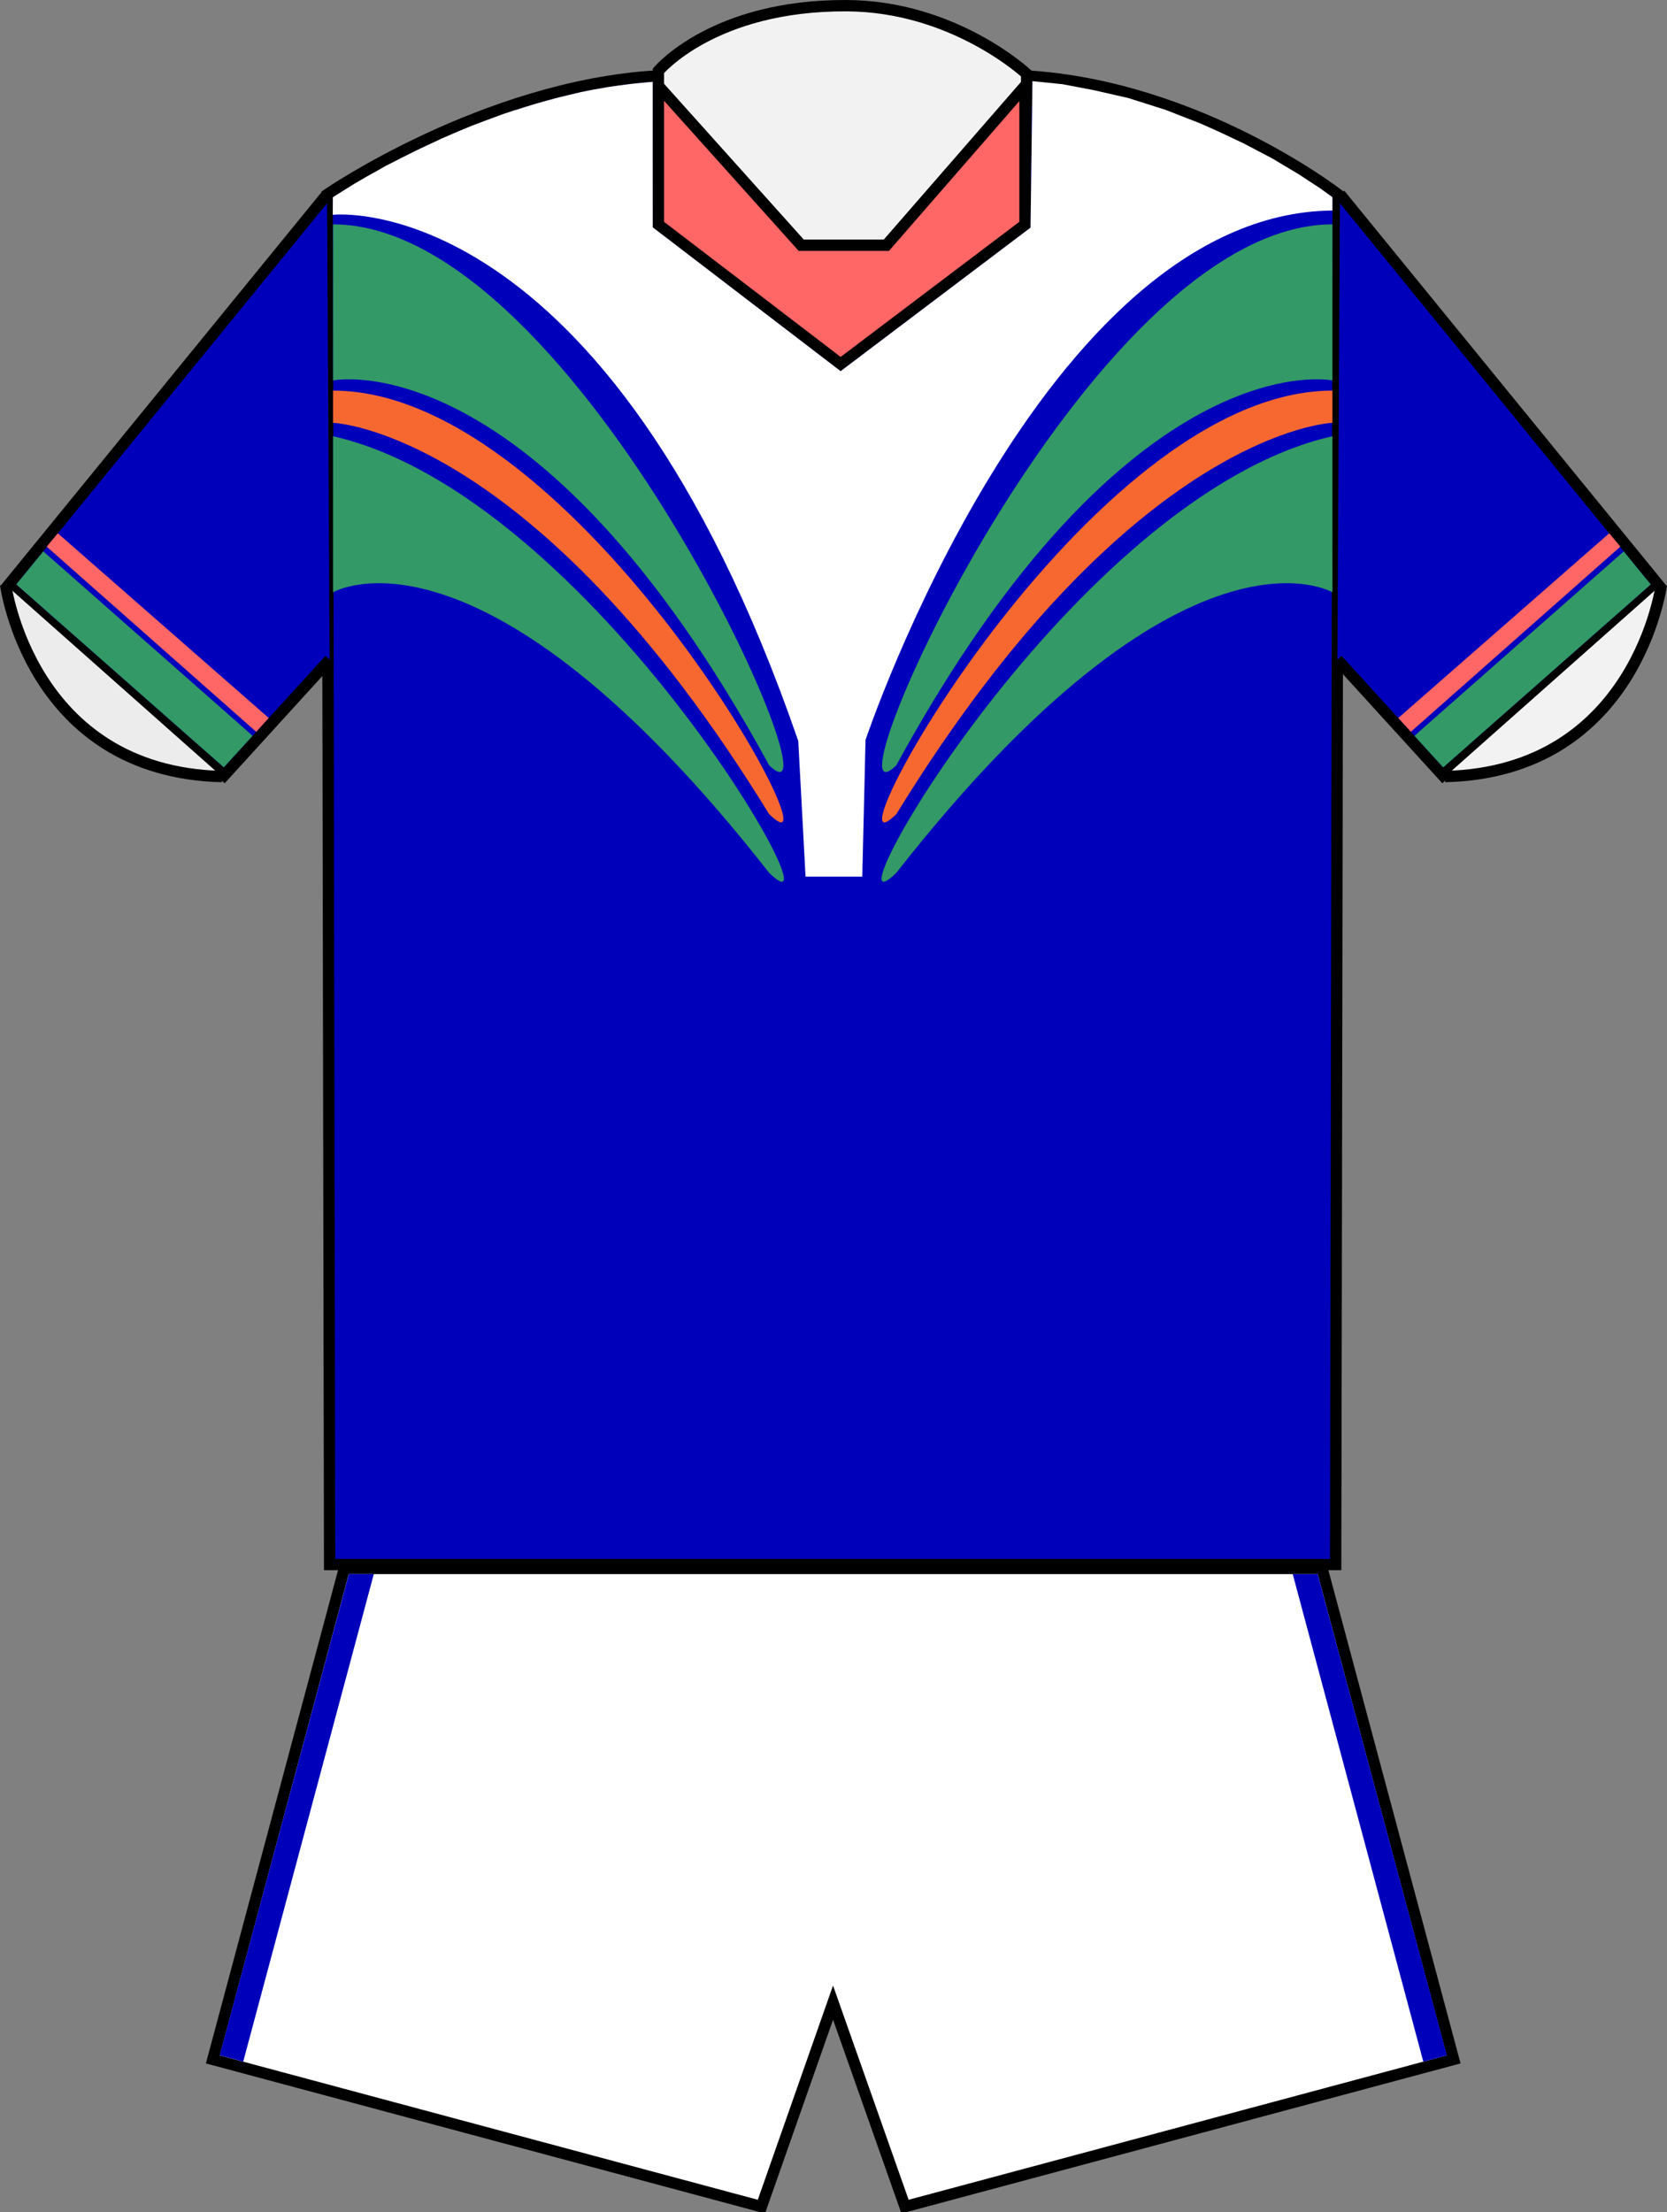 <?xml version="1.0" encoding="UTF-8" standalone="no"?>
<!-- Created with Inkscape (http://www.inkscape.org/) -->
<svg
   xmlns:dc="http://purl.org/dc/elements/1.1/"
   xmlns:cc="http://web.resource.org/cc/"
   xmlns:rdf="http://www.w3.org/1999/02/22-rdf-syntax-ns#"
   xmlns:svg="http://www.w3.org/2000/svg"
   xmlns="http://www.w3.org/2000/svg"
   xmlns:xlink="http://www.w3.org/1999/xlink"
   xmlns:sodipodi="http://sodipodi.sourceforge.net/DTD/sodipodi-0.dtd"
   xmlns:inkscape="http://www.inkscape.org/namespaces/inkscape"
   version="1.0"
   width="127.906"
   height="169.678"
   id="svg3333"
   sodipodi:version="0.32"
   inkscape:version="0.45.1"
   sodipodi:docname="New Zealand Warriors home jersey 1995.svg"
   inkscape:output_extension="org.inkscape.output.svg.inkscape"
   sodipodi:docbase="C:\Users\jmd\Documents\Paulish\Rugby League\pics\jerseys\needs">
  <rect width="100%" height="100%" fill="#808080" stroke="none"/>
  <sodipodi:namedview
     inkscape:window-height="850"
     inkscape:window-width="1440"
     inkscape:pageshadow="2"
     inkscape:pageopacity="0.0"
     guidetolerance="10.0"
     gridtolerance="10.0"
     objecttolerance="10.0"
     borderopacity="1.0"
     bordercolor="#666666"
     pagecolor="#ffffff"
     id="base"
     inkscape:zoom="4"
     inkscape:cx="92.975989"
     inkscape:cy="142.11262"
     inkscape:window-x="-8"
     inkscape:window-y="-8"
     inkscape:current-layer="svg3333" />
  <defs
     id="defs3336">
    <linearGradient
       x1="24.667"
       y1="133.65"
       x2="24.667"
       y2="42.659"
       id="linearGradient3267"
       xlink:href="#linearGradient5480"
       gradientUnits="userSpaceOnUse"
       gradientTransform="translate(1.387136e-6,-2.3811979e-6)" />
    <linearGradient
       x1="-155.175"
       y1="30.85"
       x2="-125.628"
       y2="30.85"
       id="linearGradient3277"
       xlink:href="#linearGradient5480"
       gradientUnits="userSpaceOnUse" />
    <linearGradient
       x1="-155.175"
       y1="30.85"
       x2="-125.628"
       y2="30.85"
       id="linearGradient3275"
       xlink:href="#linearGradient5480"
       gradientUnits="userSpaceOnUse" />
    <linearGradient
       id="linearGradient5480">
      <stop
         style="stop-color:#ffffff;stop-opacity:1;"
         offset="0"
         id="stop5482" />
      <stop
         style="stop-color:#ffffff;stop-opacity:1"
         offset="1"
         id="stop5484" />
    </linearGradient>
    <linearGradient
       x1="15.895"
       y1="191.126"
       x2="15.895"
       y2="111.463"
       id="linearGradient3285"
       xlink:href="#linearGradient5480"
       gradientUnits="userSpaceOnUse"
       gradientTransform="translate(1.387136e-6,-2.3811979e-6)" />
    <linearGradient
       x1="-155.175"
       y1="30.85"
       x2="-125.628"
       y2="30.85"
       id="linearGradient3357"
       xlink:href="#linearGradient5480"
       gradientUnits="userSpaceOnUse" />
    <linearGradient
       x1="-155.175"
       y1="30.85"
       x2="-125.628"
       y2="30.85"
       id="linearGradient3359"
       xlink:href="#linearGradient5480"
       gradientUnits="userSpaceOnUse" />
  </defs>
  <path
     d="M 50.379,5.829 C 37.169,6.618 25.102,14.917 25.102,14.917 L 25.292,119.995 L 61.67,119.995 L 66.105,119.995 L 102.482,119.995 L 102.673,14.917 C 102.673,14.917 91.966,6.618 78.757,5.829 L 50.379,5.829 z "
     style="fill:#0000bb;fill-opacity:1;fill-rule:evenodd;stroke:#000000;stroke-width:0.871px;stroke-linecap:butt;stroke-linejoin:miter;stroke-opacity:1"
     id="path2178" />
  <path
     id="path2176"
     style="fill:#0000bb;fill-opacity:1;fill-rule:evenodd;stroke:#000000;stroke-width:0.871px;stroke-linecap:butt;stroke-linejoin:miter;stroke-opacity:1"
     d="M 25.093,14.908 L 0.645,44.875 L 17.206,59.465 L 25.29,50.593" />
  <path
     id="path2208"
     style="fill:#ececec;fill-opacity:1;fill-rule:evenodd;stroke:#000000;stroke-width:0.871px;stroke-linecap:butt;stroke-linejoin:miter;stroke-opacity:1"
     d="M 0.435,44.851 C 0.435,44.851 2.317,59.211 17.025,59.559" />
  <path
     id="path2227"
     style="fill:#0000bb;fill-opacity:1;fill-rule:evenodd;stroke:#000000;stroke-width:0.871px;stroke-linecap:butt;stroke-linejoin:miter;stroke-opacity:1"
     d="M 102.813,14.908 L 127.261,44.875 L 110.7,59.465 L 102.616,50.593" />
  <path
     id="path2229"
     style="fill:#f2f2f2;fill-opacity:1;fill-rule:evenodd;stroke:#000000;stroke-width:0.871px;stroke-linecap:butt;stroke-linejoin:miter;stroke-opacity:1"
     d="M 127.471,44.851 C 127.471,44.851 125.589,59.211 110.881,59.559" />
  <path
     d="M 26.425,120.295 L 16.331,157.951 L 58.422,169.242 L 63.918,153.597 L 69.441,169.242 L 111.533,157.951 L 101.438,120.295 L 26.425,120.295 z "
     style="fill:#ffffff;fill-opacity:1;fill-rule:evenodd;stroke:#000000;stroke-width:0.871px;stroke-linecap:butt;stroke-linejoin:miter;stroke-opacity:1"
     id="path2248" />
  <path
     d="M 50.515,5.442 L 50.515,16.081 L 64.5,26.774 L 78.648,16.081 L 78.779,5.669 C 78.779,5.669 73.234,0.481 64.982,0.436 C 54.71,0.379 50.515,5.442 50.515,5.442 z "
     style="fill:#f2f2f2;fill-opacity:1;fill-rule:evenodd;stroke:#000000;stroke-width:0.871px;stroke-linecap:butt;stroke-linejoin:miter;stroke-opacity:1"
     id="path2204" />
  <path
     d="M 50.515,6.591 L 50.515,17.229 L 64.5,27.922 L 78.648,17.229 L 78.648,6.591 L 68.01,18.808 L 61.476,18.808 L 50.515,6.591 z "
     style="fill:#ff6666;fill-opacity:1;fill-rule:evenodd;stroke:#000000;stroke-width:0.871px;stroke-linecap:butt;stroke-linejoin:miter;stroke-opacity:1"
     id="path2187" />
  <path
     style="fill:#0000bb;fill-rule:evenodd;stroke:none;stroke-width:1px;stroke-linecap:butt;stroke-linejoin:miter;stroke-opacity:1;fill-opacity:1"
     d="M 26.766,120.736 L 16.859,157.631 L 16.855,157.635 L 17.767,157.879 L 18.304,158.023 L 18.478,158.069 L 18.662,158.119 L 28.682,120.725 L 26.766,120.725"
     id="path8204" />
  <path
     style="fill:#0000bb;fill-opacity:1;fill-rule:evenodd;stroke:none;stroke-width:1px;stroke-linecap:butt;stroke-linejoin:miter;stroke-opacity:1"
     d="M 101.105,120.743 L 111.011,157.637 L 111.015,157.641 L 110.103,157.886 L 109.567,158.029 L 109.392,158.076 L 109.209,158.125 L 99.189,120.731 L 101.105,120.731"
     id="path10144" />
  <path
     style="fill:#339966;fill-opacity:1;fill-rule:evenodd;stroke:none;stroke-width:1px;stroke-linecap:butt;stroke-linejoin:miter;stroke-opacity:1"
     d="M 1.25,44.822 L 3.32,42.287 L 19.003,56.099 L 19.375,56.439 L 17.172,58.853 L 1.25,44.822 z "
     id="path15573" />
  <path
     id="path16552"
     d="M 126.656,44.826 L 124.586,42.291 L 108.903,56.102 L 108.531,56.443 L 110.734,58.857 L 126.656,44.826 z "
     style="fill:#339966;fill-opacity:1;fill-rule:evenodd;stroke:none;stroke-width:1px;stroke-linecap:butt;stroke-linejoin:miter;stroke-opacity:1" />
  <path
     style="fill:#ff6666;fill-rule:evenodd;stroke:none;stroke-width:0;stroke-linecap:butt;stroke-linejoin:miter;stroke-opacity:1;stroke-miterlimit:4;stroke-dasharray:none;fill-opacity:1"
     d="M 3.685,41.802 L 4.436,40.901 L 20.621,55.068 L 19.656,56.127 L 3.585,41.928 L 3.685,41.802 z "
     id="path8135"
     sodipodi:nodetypes="cccccc" />
  <path
     sodipodi:nodetypes="cccccc"
     id="path10077"
     d="M 124.225,41.802 L 123.473,40.901 L 107.288,55.068 L 108.253,56.127 L 124.324,41.928 L 124.225,41.802 z "
     style="fill:#ff6666;fill-opacity:1;fill-rule:evenodd;stroke:none;stroke-width:0;stroke-linecap:butt;stroke-linejoin:miter;stroke-miterlimit:4;stroke-dasharray:none;stroke-opacity:1" />
  <g
     id="g7150">
    <path
       sodipodi:nodetypes="cccc"
       id="path3469"
       d="M 25.554,17.208 L 25.554,29.179 C 25.554,29.179 41.147,25.961 59.014,58.691 C 65.132,64.671 44.447,17.208 25.554,17.208 z "
       style="fill:#339966;fill-opacity:1;fill-rule:evenodd;stroke:none;stroke-width:1px;stroke-linecap:butt;stroke-linejoin:miter;stroke-opacity:1" />
    <path
       style="fill:#f76831;fill-opacity:1;fill-rule:evenodd;stroke:none;stroke-width:1px;stroke-linecap:butt;stroke-linejoin:miter;stroke-opacity:1"
       d="M 25.554,29.958 L 25.554,32.429 C 25.554,32.429 40.897,32.961 59.014,62.441 C 65.132,68.421 44.447,29.958 25.554,29.958 z "
       id="path7144"
       sodipodi:nodetypes="cccc" />
    <path
       sodipodi:nodetypes="cccc"
       id="path7148"
       d="M 25.554,33.458 L 25.554,45.429 C 25.554,45.429 36.897,38.711 59.014,66.941 C 65.132,72.921 45.447,37.958 25.554,33.458 z "
       style="fill:#339966;fill-opacity:1;fill-rule:evenodd;stroke:none;stroke-width:1px;stroke-linecap:butt;stroke-linejoin:miter;stroke-opacity:1" />
  </g>
  <g
     id="g7155"
     transform="matrix(-1,0,0,1,127.789,0)">
    <path
       style="fill:#339966;fill-opacity:1;fill-rule:evenodd;stroke:none;stroke-width:1px;stroke-linecap:butt;stroke-linejoin:miter;stroke-opacity:1"
       d="M 25.554,17.208 L 25.554,29.179 C 25.554,29.179 41.147,25.961 59.014,58.691 C 65.132,64.671 44.447,17.208 25.554,17.208 z "
       id="path7157"
       sodipodi:nodetypes="cccc" />
    <path
       sodipodi:nodetypes="cccc"
       id="path7159"
       d="M 25.554,29.958 L 25.554,32.429 C 25.554,32.429 40.897,32.961 59.014,62.441 C 65.132,68.421 44.447,29.958 25.554,29.958 z "
       style="fill:#f76831;fill-opacity:1;fill-rule:evenodd;stroke:none;stroke-width:1px;stroke-linecap:butt;stroke-linejoin:miter;stroke-opacity:1" />
    <path
       style="fill:#339966;fill-opacity:1;fill-rule:evenodd;stroke:none;stroke-width:1px;stroke-linecap:butt;stroke-linejoin:miter;stroke-opacity:1"
       d="M 25.554,33.458 L 25.554,45.429 C 25.554,45.429 36.897,38.711 59.014,66.941 C 65.132,72.921 45.447,37.958 25.554,33.458 z "
       id="path7161"
       sodipodi:nodetypes="cccc" />
  </g>
  <path
     style="fill:#ffffff;fill-rule:evenodd;stroke:none;stroke-width:1px;stroke-linecap:butt;stroke-linejoin:miter;stroke-opacity:1;fill-opacity:1"
     d="M 50.078,6.275 L 49.453,6.33 L 48.523,6.424 L 47.527,6.549 L 46.648,6.678 L 45.484,6.881 L 44.559,7.068 L 43.453,7.33 L 42.68,7.521 L 41.926,7.724 L 41.168,7.939 L 40.344,8.189 L 39.602,8.428 L 39.434,8.471 L 38.57,8.76 L 37.305,9.228 L 36.215,9.639 L 35.188,10.064 L 34.473,10.373 L 33.898,10.619 L 33.504,10.807 L 32.664,11.197 L 31.844,11.588 L 30.828,12.096 L 30.051,12.494 L 29.617,12.709 L 29.008,13.06 L 28.062,13.584 L 27.164,14.111 L 26.434,14.564 L 25.539,15.127 L 25.531,16.474 C 25.531,16.474 46.5,14.084 61.25,56.834 C 61.813,67.24 61.806,67.236 61.806,67.236 L 66.161,67.236 L 66.411,56.749 C 66.411,56.749 79.969,16.365 102.234,16.146 C 102.231,15.119 102.234,15.123 102.234,15.123 L 101.305,14.451 L 99.672,13.381 L 97.609,12.146 L 95.406,10.99 L 93.57,10.123 L 92.156,9.49 L 89.438,8.428 L 86.578,7.521 L 83.984,6.928 L 81.531,6.459 L 79.219,6.224 L 79.07,17.459 L 64.5,28.467 L 50.082,17.435 L 50.078,6.275 z "
     id="path7163"
     sodipodi:nodetypes="ccccccccccccccccccccccccccccccccccccccccccccccccccccc" />
</svg>
